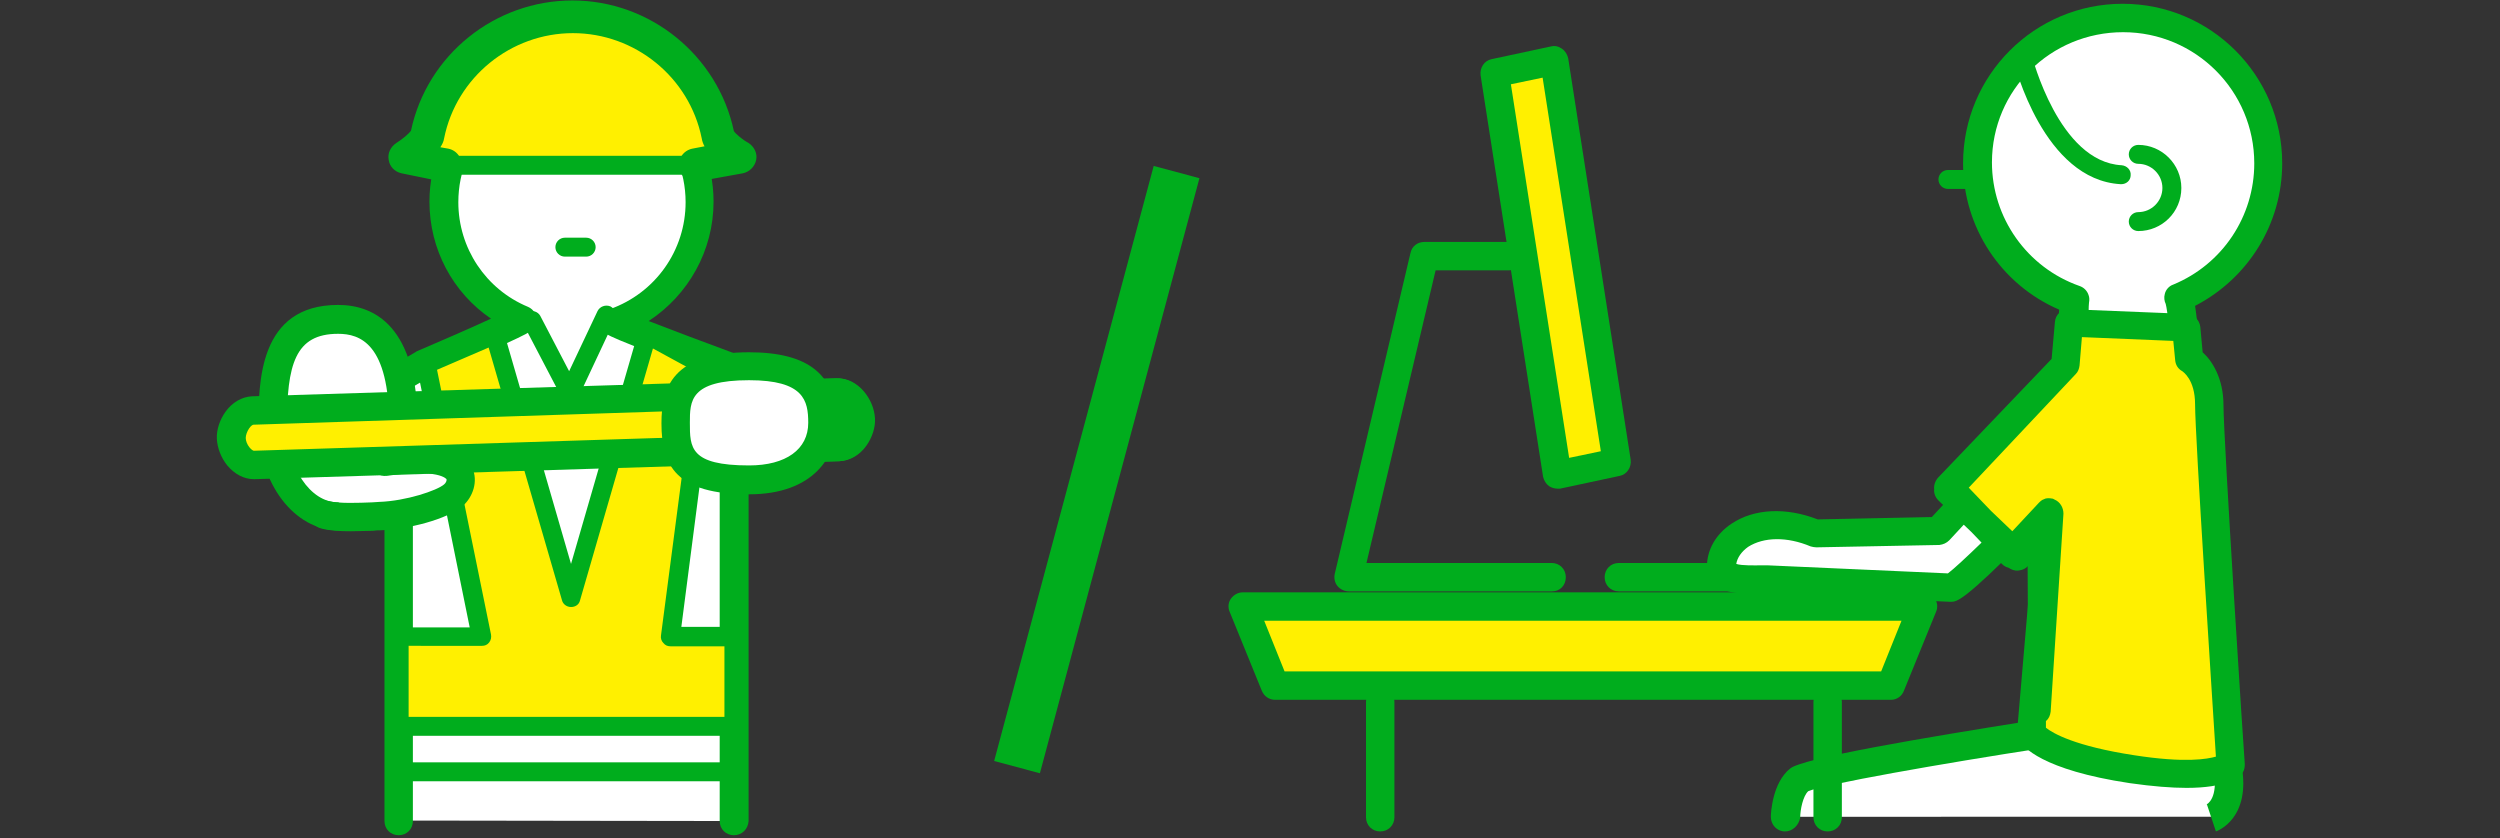 <?xml version="1.0" encoding="utf-8"?>
<!-- Generator: Adobe Illustrator 26.0.1, SVG Export Plug-In . SVG Version: 6.00 Build 0)  -->
<svg version="1.1" id="レイヤー_1" xmlns="http://www.w3.org/2000/svg" xmlns:xlink="http://www.w3.org/1999/xlink" x="0px"
	 y="0px" width="528px" height="177px" viewBox="0 0 528 177" style="enable-background:new 0 0 528 177;" xml:space="preserve">
<rect x="0" y="0" width="528" height="177" fill="#333333" stroke="none"/>
<style type="text/css">
	.st0{fill:#00AD1D;}
	.st1{fill:#FFFFFF;}
	.st2{fill:#FFF000;}
</style>
<g>
	
		<rect x="166.7" y="94.3" transform="matrix(0.259 -0.966 0.966 0.259 75.696 297.331)" class="st0" width="130.1" height="10"/>
	<g>
		<g>
			<g>
				<g>
					<path class="st1" d="M155,173.4v-20.1v-20.4V96.4V77.8c0,0-24.9-9.2-25.3-9.8c10.5-3.7,18-13.7,18-25.4c0-14.9-12.1-27-27-27
						s-27,12.1-27,27c0,11.2,6.8,20.8,16.6,24.9c-0.5,0.6-21.1,9.5-21.1,9.5l-14.9,8.7l9.9,19.4l0,38.6v19.7v9.9"/>
					<path class="st0" d="M155,176.4c-1.7,0-3-1.3-3-3V79.9c-23.8-8.8-24.1-9.2-24.7-10.1c-0.5-0.8-0.7-1.7-0.4-2.6
						c0.3-0.9,1-1.6,1.9-1.9c9.6-3.4,16-12.4,16-22.6c0-13.2-10.7-24-24-24s-24,10.7-24,24c0,9.7,5.8,18.4,14.7,22.1
						c0.9,0.4,1.5,1.1,1.7,2c0.2,0.9,0,1.9-0.5,2.6c-0.6,0.7-1,1.2-22.1,10.3l-12.3,7.2l8.6,16.9c0.2,0.4,0.3,0.9,0.3,1.4v68.2
						c0,1.7-1.3,3-3,3s-3-1.3-3-3v-67.5l-9.6-18.8c-0.7-1.4-0.2-3.1,1.2-4l14.9-8.7c0.1-0.1,0.2-0.1,0.3-0.2
						c4.9-2.1,11.4-4.9,15.7-6.9c-8.1-5.5-13-14.7-13-24.7c0-16.5,13.4-30,30-30c16.5,0,30,13.4,30,30c0,10.3-5.3,19.7-13.7,25.2
						c4.9,1.9,12.3,4.7,19.1,7.2c1.2,0.4,2,1.6,2,2.8v95.6C158,175.1,156.7,176.4,155,176.4z"/>
				</g>
				<g>
					<path class="st2" d="M146.7,34.9l9.4-1.7c0,0-4.2-2.6-4.6-4.6c-2.9-14.3-15.5-25-30.7-25c-15.1,0-27.7,10.7-30.7,24.9
						c-0.4,2.1-4.6,4.7-4.6,4.7l8.3,1.7"/>
					<path class="st0" d="M93.8,38.4c-0.2,0-0.5,0-0.7-0.1l-8.3-1.7c-1.4-0.3-2.5-1.4-2.7-2.8c-0.3-1.4,0.4-2.8,1.6-3.6
						c1.3-0.8,2.7-2,3.1-2.6c3.4-16,17.7-27.5,34.1-27.5c16.4,0,30.7,11.6,34.1,27.6c0.4,0.6,1.8,1.8,3.1,2.5
						c1.2,0.8,1.9,2.2,1.6,3.6c-0.3,1.4-1.4,2.5-2.8,2.8l-9.4,1.7c-1.9,0.3-3.7-0.9-4.1-2.8c-0.3-1.9,0.9-3.7,2.8-4.1l2.6-0.5
						c-0.3-0.5-0.5-1.1-0.6-1.7c-2.6-12.9-14.1-22.2-27.2-22.2c-13.1,0-24.6,9.3-27.2,22.2c-0.1,0.7-0.4,1.3-0.8,1.9l1.7,0.3
						c1.9,0.4,3.1,2.2,2.7,4.1C96.9,37.2,95.4,38.4,93.8,38.4z M154.8,27.6L154.8,27.6z"/>
				</g>
				<path class="st0" d="M146.7,36.9H93.8c-1.1,0-2-0.9-2-2s0.9-2,2-2h52.9c1.1,0,2,0.9,2,2S147.8,36.9,146.7,36.9z"/>
				<path class="st0" d="M154.9,165H84.5c-1.1,0-2-0.9-2-2s0.9-2,2-2h70.4c1.1,0,2,0.9,2,2S156,165,154.9,165z"/>
			</g>
			<path class="st0" d="M120.4,85c-0.7,0-1.4-0.4-1.8-1.1l-8-15.3c-0.5-1-0.1-2.2,0.8-2.7c1-0.5,2.2-0.1,2.7,0.8l6.1,11.7l6-12.7
				c0.5-1,1.7-1.4,2.7-1c1,0.5,1.4,1.7,1,2.7l-7.7,16.4C121.9,84.5,121.2,85,120.4,85C120.4,85,120.4,85,120.4,85z"/>
		</g>
		<g>
			<polygon class="st2" points="149,77.3 141.6,134.4 155,134.4 155,153.4 84.3,153.4 84.3,134.4 101.7,134.4 90,76.9 104.4,70.7 
				120.5,126.3 136.6,70.7 			"/>
			<path class="st0" d="M155,155.4H84.3c-1.1,0-2-0.9-2-2v-18.9c0-1.1,0.9-2,2-2h14.9L88,77.3c-0.2-0.9,0.3-1.9,1.2-2.2l14.5-6.3
				c0.5-0.2,1.1-0.2,1.6,0c0.5,0.2,0.9,0.7,1.1,1.3l14.2,49l14.2-49c0.2-0.6,0.6-1.1,1.1-1.3c0.6-0.2,1.2-0.2,1.7,0.1l12.4,6.7
				c0.7,0.4,1.1,1.2,1,2l-7.1,54.8H155c1.1,0,2,0.9,2,2v18.9C157,154.5,156.2,155.4,155,155.4z M86.3,151.4H153v-14.9h-11.4
				c-0.6,0-1.1-0.2-1.5-0.7c-0.4-0.4-0.6-1-0.5-1.6l7.3-55.7l-9-4.9l-15.4,53.2c-0.2,0.9-1,1.4-1.9,1.4s-1.7-0.6-1.9-1.4l-15.5-53.4
				l-10.9,4.7l11.4,55.9c0.1,0.6,0,1.2-0.4,1.7c-0.4,0.5-0.9,0.7-1.5,0.7H86.3V151.4z"/>
		</g>
		<path class="st0" d="M123.8,54.2h-4.5c-1.1,0-2-0.9-2-2s0.9-2,2-2h4.5c1.1,0,2,0.9,2,2S124.9,54.2,123.8,54.2z"/>
		<g>
			<g>
				<path class="st1" d="M57.7,89.9c0-10.6,0.7-22.4,13.8-22.4c11.6,0,13.8,11.8,13.8,22.4S79,109,71.4,109S57.7,100.4,57.7,89.9z"
					/>
				<path class="st0" d="M71.4,112c-9.2,0-16.8-9.9-16.8-22.2c0-8.9,0-25.4,16.8-25.4c7.6,0,16.8,4.4,16.8,25.4
					C88.2,102.1,80.7,112,71.4,112z M71.4,70.5c-9.1,0-10.8,6.5-10.8,19.4c0,8.8,4.9,16.2,10.8,16.2s10.8-7.4,10.8-16.2
					C82.2,72.5,76,70.5,71.4,70.5z"/>
			</g>
			<g>
				<path class="st1" d="M81.4,97.5c18.7-2.8,17,4.7,14.5,7c-2.4,2.1-9.9,4.3-15.6,4.5c-2.5,0.1-8.4,0.6-11.7-0.3"/>
				<path class="st0" d="M74.1,112.2c-2.2,0-4.5-0.1-6.3-0.6c-1.6-0.4-2.6-2-2.2-3.6c0.4-1.6,2-2.6,3.6-2.2c2.4,0.6,6.7,0.4,9.3,0.3
					c0.6,0,1.1-0.1,1.6-0.1c5.7-0.2,12.2-2.4,13.7-3.7c0.4-0.3,0.6-0.9,0.5-1.1c0,0-1.6-2.3-12.6-0.7c-1.6,0.2-3.2-0.9-3.4-2.5
					c-0.2-1.6,0.9-3.2,2.5-3.4c10.5-1.6,16.9-0.2,18.9,4.1c1.4,3,0.1,6.3-1.9,8.1c-3.3,2.9-11.7,5-17.5,5.2c-0.4,0-0.9,0-1.5,0.1
					C77.5,112.1,75.8,112.2,74.1,112.2z"/>
			</g>
		</g>
		<g>
			<g>
				<path class="st2" d="M53.4,86.7l123.4-3.8c2.6-0.1,4.8,3,4.9,5.6c0.1,2.6-1.9,5.8-4.5,5.9L53.7,98.2c-2.6,0.1-4.8-3-4.9-5.6
					C48.8,90,50.8,86.8,53.4,86.7z"/>
				<path class="st0" d="M53.6,101.2c-2.1,0-4.1-1.1-5.6-2.9c-1.3-1.6-2.1-3.7-2.2-5.6c-0.1-1.9,0.6-4,1.8-5.7
					c1.4-2,3.5-3.2,5.6-3.3l123.4-3.8c4.4-0.1,7.8,4.4,8,8.5c0.1,1.9-0.6,4-1.8,5.7c-1.4,2-3.5,3.2-5.6,3.3l-123.4,3.8
					C53.8,101.2,53.7,101.2,53.6,101.2z M53.5,89.7c-0.1,0-0.5,0.2-0.9,0.8c-0.4,0.6-0.7,1.4-0.7,2c0,0.6,0.3,1.4,0.8,2
					c0.4,0.5,0.8,0.7,0.9,0.7c0,0,0,0,0,0L177,91.3c0.1,0,0.5-0.2,0.9-0.8c0.4-0.6,0.7-1.4,0.7-2.1c0-1.3-1.2-2.7-1.8-2.7
					c0,0,0,0,0,0L53.5,89.7L53.5,89.7z M53.4,86.7L53.4,86.7L53.4,86.7z"/>
			</g>
			<g>
				<path class="st0" d="M152,83.6l24.9-0.8c2.6-0.1,4.8,3,4.9,5.6c0.1,2.6-1.9,5.8-4.5,5.9l-24.9,0.8L152,83.6z"/>
				<path class="st0" d="M152.3,98.1c-1.6,0-2.9-1.3-3-2.9L149,83.7c0-0.8,0.3-1.6,0.8-2.1c0.5-0.6,1.3-0.9,2.1-0.9l24.9-0.8
					c4.4-0.1,7.8,4.4,8,8.5c0.1,1.9-0.6,4-1.8,5.7c-1.4,2-3.5,3.2-5.6,3.3L152.3,98.1C152.4,98.1,152.3,98.1,152.3,98.1z M155,86.5
					l0.2,5.5l21.9-0.7c0.1,0,0.5-0.2,0.9-0.8c0.4-0.6,0.7-1.4,0.7-2.1c0-1.3-1.2-2.7-1.8-2.7c0,0,0,0,0,0L155,86.5z"/>
			</g>
		</g>
		<g>
			<ellipse class="st1" cx="158.2" cy="89.4" rx="15.5" ry="12"/>
			<path class="st0" d="M158.2,104.4c-15.4,0-18.5-6-18.5-15c0-7.4,2.2-15,18.5-15c12.6,0,18.5,4.8,18.5,15
				C176.7,96.3,171.9,104.4,158.2,104.4z M158.2,80.3c-12.5,0-12.5,4.4-12.5,9c0,5.2,0,9,12.5,9c7.8,0,12.5-3.4,12.5-9
				C170.7,84.6,169.8,80.3,158.2,80.3z"/>
		</g>
	</g>
	<g>
		<polygon class="st2" points="341.5,97.5 328.3,12.7 315.7,15.4 328.9,100.2 		"/>
		<path class="st0" d="M328.9,103.2c-0.6,0-1.2-0.2-1.7-0.5c-0.7-0.5-1.1-1.2-1.3-2l-13.2-84.8c-0.2-1.6,0.8-3.1,2.3-3.4l12.6-2.7
			c0.8-0.2,1.6,0,2.3,0.5s1.1,1.2,1.3,2l13.2,84.8c0.2,1.6-0.8,3.1-2.3,3.4l-12.6,2.7C329.4,103.2,329.2,103.2,328.9,103.2z
			 M319.1,17.8l12.3,78.9l6.7-1.4l-12.3-78.9L319.1,17.8z"/>
	</g>
	<path class="st0" d="M327.8,124.9h-42.9c-0.9,0-1.8-0.4-2.4-1.1c-0.6-0.7-0.8-1.7-0.6-2.6l16-67.8c0.3-1.4,1.5-2.3,2.9-2.3h17.9
		c1.7,0,3,1.3,3,3s-1.3,3-3,3h-15.5l-14.6,61.8h39.1c1.7,0,3,1.3,3,3S329.5,124.9,327.8,124.9z"/>
	<path class="st0" d="M378.7,124.9h-36.8c-1.7,0-3-1.3-3-3s1.3-3,3-3h36.8c1.7,0,3,1.3,3,3S380.4,124.9,378.7,124.9z"/>
	<g>
		<path class="st1" d="M467.1,172.5c0,0,5.1-1.7,3.4-10.7c-3.8-20.1-8.7-97.1-10.3-99.2c11.1-4.6,18.9-15.6,18.9-28.4
			c0-17-13.8-30.7-30.7-30.7c-17,0-30.7,13.8-30.7,30.7c0,13.4,8.6,24.7,20.5,28.9c-0.3,0.4-0.1,14-0.8,18.7l-28,30.2l-26,0.5
			c-11.2-4.6-19.9,0.8-19.9,7c0,3.3,6.3,2.8,9.6,2.8l38.8,1.7c1.6,0,19.1-18,19.1-18l0.2,48.8c0,0-48.6,7.5-51.4,9.7
			c-2.8,2.3-2.9,8-2.9,8"/>
		<path class="st0" d="M377,175.6C377,175.6,376.9,175.6,377,175.6c-1.7,0-3-1.4-3-3.1c0-0.7,0.3-7.2,4.1-10.2
			c2.7-2.2,28.3-6.5,50.3-10l-0.2-38.9c-13.6,13.7-14.9,13.7-16.2,13.7c0,0-0.1,0-0.1,0l-38.8-1.7c-0.4,0-0.7,0-1.2,0
			c-3.4,0.1-7.6,0.1-9.9-2.1c-1-1-1.5-2.2-1.5-3.6c0-3.6,1.9-6.9,5.2-9.1c4.8-3.2,11.5-3.5,18.2-0.9l24.1-0.5l26.4-28.5
			c0.3-2.8,0.4-7.9,0.4-11.7c0-1.5,0-2.7,0.1-3.6c-12.3-5.3-20.3-17.4-20.3-30.9c0-18.6,15.1-33.7,33.7-33.7
			c18.6,0,33.7,15.1,33.7,33.7c0,12.8-7.2,24.3-18.4,30.1c0.6,4,1.5,13.1,3.4,35.2c1.9,22.7,4.4,50.9,6.4,61.7
			c2.1,11.4-5.1,14-5.4,14.1l-1.9-5.7c0,0,0,0-0.1,0c0.1,0,2.6-1.3,1.5-7.3c-2.1-11.1-4.4-38.3-6.5-62.3
			c-1.4-16.5-2.9-33.5-3.6-36.1c-0.3-0.6-0.4-1.4-0.2-2.1c0.2-0.9,0.9-1.7,1.8-2c10.4-4.3,17.1-14.4,17.1-25.6
			c0-15.3-12.4-27.7-27.7-27.7S420.7,19,420.7,34.3c0,11.7,7.4,22.2,18.5,26.1c0.9,0.3,1.6,1,1.9,1.9c0.2,0.5,0.2,1.1,0.1,1.6
			c-0.1,0.7-0.1,3-0.1,5c-0.1,4.7-0.2,10.5-0.6,13.4c-0.1,0.6-0.4,1.2-0.8,1.6l-28,30.2c-0.6,0.6-1.3,0.9-2.1,1l-26,0.5
			c-0.4,0-0.8-0.1-1.2-0.2c-5-2.1-9.9-2-13.2,0.1c-1.4,1-2.3,2.3-2.5,3.6c1.2,0.4,4,0.3,5.2,0.3c0.5,0,1,0,1.5,0l38,1.7
			c2.4-1.8,10.6-9.8,17.7-17.1c0.8-0.9,2.1-1.1,3.3-0.7c1.1,0.5,1.9,1.5,1.9,2.8l0.2,48.8c0,1.5-1.1,2.8-2.5,3
			c-22.2,3.4-46.9,7.8-50.1,9.2c-1.1,1-1.7,3.9-1.7,5.6C379.9,174.3,378.6,175.6,377,175.6z M381.6,167.2
			C381.6,167.2,381.6,167.2,381.6,167.2L381.6,167.2z M440.6,64.9C440.6,64.9,440.6,64.9,440.6,64.9
			C440.6,64.9,440.6,64.9,440.6,64.9z M440.6,64.9C440.6,64.9,440.6,64.9,440.6,64.9C440.6,64.9,440.6,64.9,440.6,64.9z M440.7,64.9
			L440.7,64.9L440.7,64.9z"/>
	</g>
	<path class="st0" d="M416.8,39.9h-5.4c-1.1,0-2-0.9-2-2s0.9-2,2-2h5.4c1.1,0,2,0.9,2,2S417.9,39.9,416.8,39.9z"/>
	<g>
		<path class="st2" d="M430.2,150.2l2.7-41.8l-8,8.5l-13.5-14.1l24.8-25.9L437,68l24.7,1l0.6,6.7c0,0,4.2,2.3,4.2,9.6
			s4.5,75.9,4.5,75.9s-2.3,3.9-20.8,1.1c-18.6-2.8-21.3-7.6-21.3-7.6l3.9-46.4l-6.9,9l-14.6-14.1l24.8-26.4"/>
		<path class="st0" d="M461.8,166.4c-3.1,0-7.1-0.3-12-1c-18.6-2.8-22.6-7.7-23.4-9.1c-0.3-0.5-0.4-1.1-0.4-1.7l3.1-36.1l-0.6,0.8
			c-0.5,0.7-1.3,1.1-2.2,1.2c-0.8,0.1-1.5-0.2-2.1-0.6c-0.5-0.1-1-0.4-1.4-0.8l-6.4-6.7l-7-6.7c-0.7-0.7-1-1.6-0.9-2.4
			c-0.1-0.8,0.2-1.7,0.8-2.4l24-25.1l0.7-7.8c0.1-1.6,1.5-2.8,3.1-2.7l24.7,1c1.5,0.1,2.7,1.2,2.9,2.7l0.5,5.4
			c2,1.8,4.4,5.5,4.4,11.2c0,7.1,4.4,75.1,4.5,75.8c0,0.6-0.1,1.2-0.4,1.7C472.8,164.3,470.1,166.4,461.8,166.4z M432.1,153.7
			c1.5,1.2,6.2,3.9,18.6,5.8c10.9,1.7,15.5,0.8,17.3,0.3c-0.7-11.1-4.4-67.6-4.4-74.4c0-5.3-2.6-6.9-2.7-7c-0.9-0.5-1.4-1.3-1.5-2.3
			l-0.4-4.1l-19.3-0.8l-0.5,6c-0.1,0.7-0.3,1.3-0.8,1.8L415.8,103l4.7,4.9l4.5,4.3l5.6-6c0.2-0.2,0.4-0.4,0.7-0.6c0,0,0,0,0,0l0,0
			c0.2-0.1,0.5-0.2,0.7-0.3c0,0,0,0,0,0c0.4-0.1,0.9-0.1,1.4,0l0,0c0,0,0,0,0,0c0.2,0,0.3,0.1,0.5,0.2c1.2,0.5,1.9,1.7,1.9,3
			l-2.7,41.8c-0.1,0.8-0.4,1.5-1,2L432.1,153.7z"/>
	</g>
	<path class="st0" d="M451.6,48.8c-1.1,0-2-0.9-2-2s0.9-2,2-2c2.8,0,5.1-2.3,5.1-5.1c0-2.8-2.3-5.1-5.1-5.1c-1.1,0-2-0.9-2-2
		s0.9-2,2-2c5,0,9.1,4.1,9.1,9.1C460.7,44.8,456.6,48.8,451.6,48.8z"/>
	<path class="st0" d="M448,38.9c0,0-0.1,0-0.1,0c-16.3-0.9-22.4-25.2-22.7-26.3c-0.3-1.1,0.4-2.2,1.5-2.4c1.1-0.3,2.2,0.4,2.4,1.5
		c0.1,0.2,5.7,22.5,19,23.2c1.1,0.1,2,1,1.9,2.1C450,38.1,449.1,38.9,448,38.9z"/>
	<g>
		<path class="st0" d="M291.5,175.6c-1.7,0-3-1.3-3-3v-24.4c0-1.7,1.3-3,3-3s3,1.3,3,3v24.4C294.5,174.3,293.2,175.6,291.5,175.6z"
			/>
		<g>
			<polygon class="st2" points="269.3,144.8 399.4,144.8 406.2,128 262.5,128 			"/>
			<path class="st0" d="M399.4,147.8H269.3c-1.2,0-2.3-0.7-2.8-1.9l-6.8-16.7c-0.4-0.9-0.3-2,0.3-2.8c0.6-0.8,1.5-1.3,2.5-1.3h143.6
				c1,0,1.9,0.5,2.5,1.3s0.7,1.9,0.3,2.8l-6.8,16.7C401.7,147,400.6,147.8,399.4,147.8z M271.3,141.8h126l4.3-10.7H267L271.3,141.8z
				"/>
		</g>
		<path class="st0" d="M386,175.6c-1.7,0-3-1.3-3-3v-24.4c0-1.7,1.3-3,3-3s3,1.3,3,3v24.4C389,174.3,387.7,175.6,386,175.6z"/>
	</g>
</g>
</svg>
